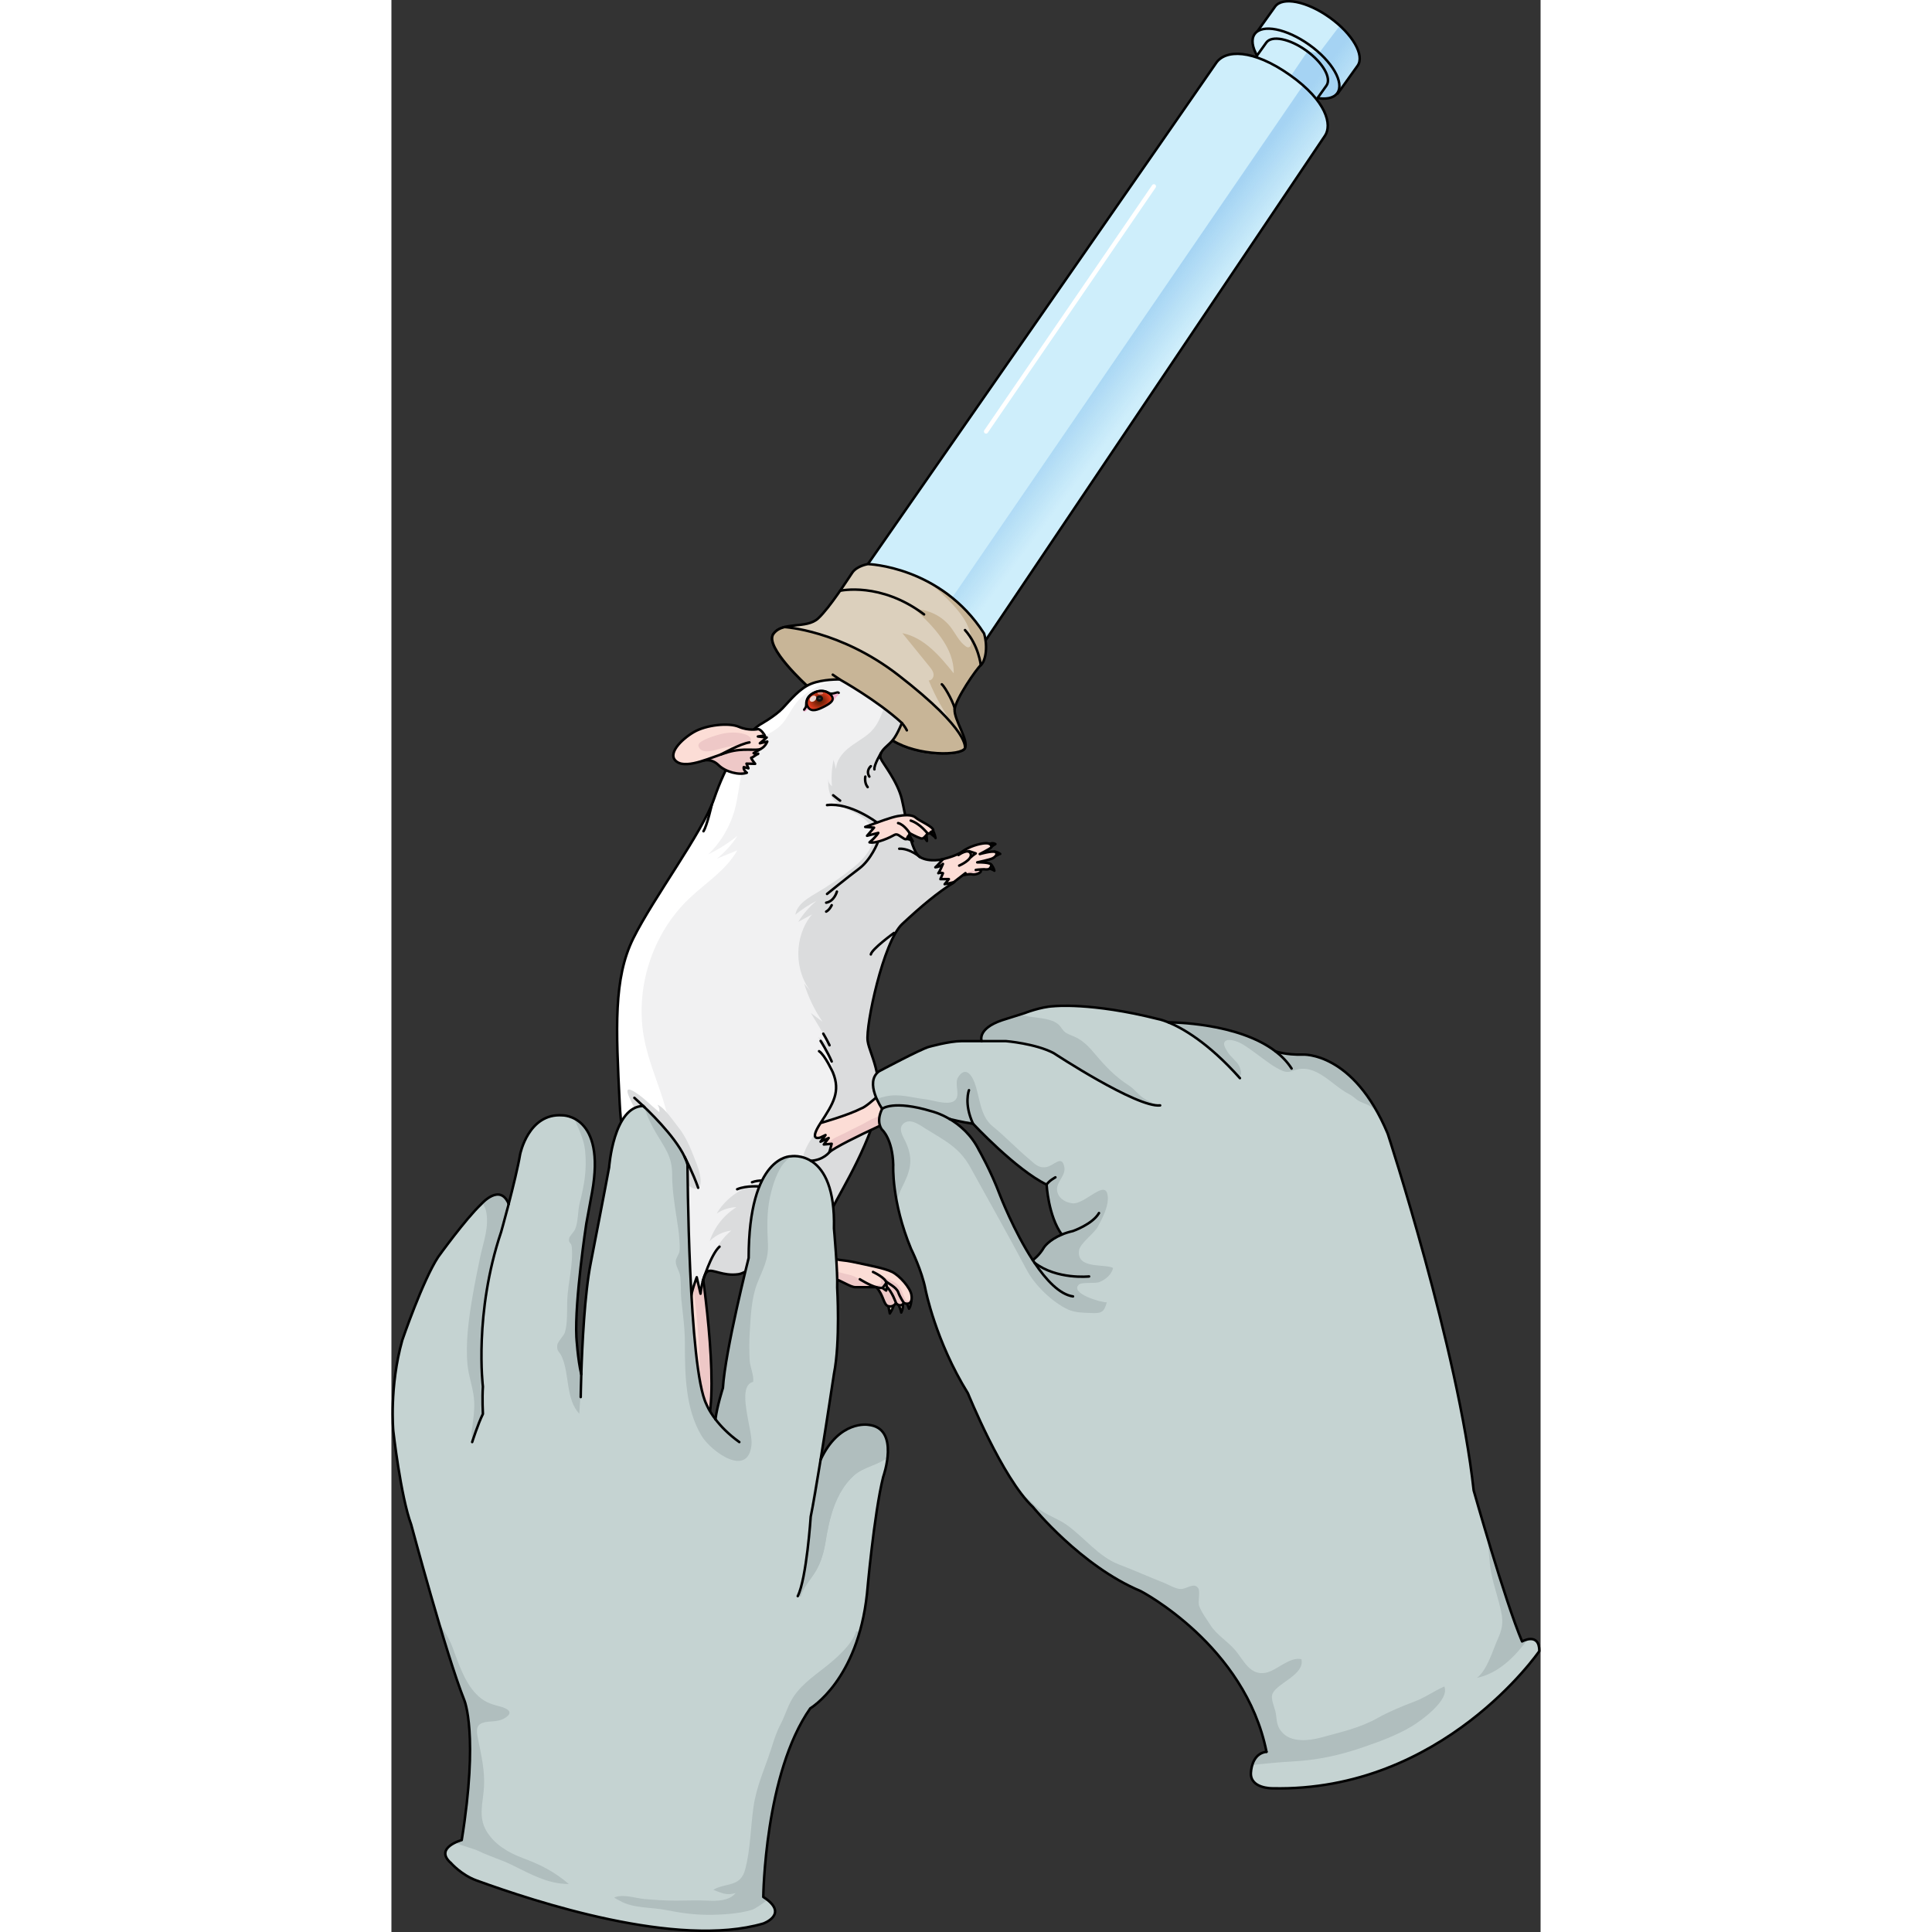 <?xml version="1.0" encoding="utf-8"?>
<!-- Created by: Science Figures, www.sciencefigures.org, Generator: Science Figures Editor -->
<!DOCTYPE svg PUBLIC "-//W3C//DTD SVG 1.1//EN" "http://www.w3.org/Graphics/SVG/1.1/DTD/svg11.dtd">
<svg version="1.1" id="Layer_3" xmlns="http://www.w3.org/2000/svg" xmlns:xlink="http://www.w3.org/1999/xlink" 
	 width="800px" height="800px" viewBox="0 0 459.235 772.079" enable-background="new 0 0 459.235 772.079"
	 xml:space="preserve">
<rect x="0" y="0" width="459.235" height="772.079" fill="#333333" stroke="none"/>
<g>
	<g>
		<path fill="#CEEEFB" d="M378.152,37.4l7.957-11.129c2.955-4.133-2.037-12.766-11.15-19.281
			c-9.115-6.516-18.898-8.448-21.853-4.315l-7.958,11.13L378.152,37.4z"/>
		
			<linearGradient id="SVGID_1_" gradientUnits="userSpaceOnUse" x1="134.246" y1="-869.126" x2="149.93" y2="-880.818" gradientTransform="matrix(1 0 0 -1 242.34 -846.664)">
			<stop  offset="0" style="stop-color:#006AD1"/>
			<stop  offset="1" style="stop-color:#006AD1;stop-opacity:0"/>
		</linearGradient>
		<path opacity="0.2" fill="url(#SVGID_1_)" enable-background="new    " d="M378.994,10.264l-8.242,10.869v10.977l7.4,5.291
			l7.957-11.129C388.591,22.802,385.455,16.162,378.994,10.264z"/>
		<path fill="none" stroke="#000000" stroke-linecap="round" stroke-linejoin="round" stroke-miterlimit="10" d="M378.152,37.4
			l7.957-11.129c2.955-4.133-2.037-12.766-11.15-19.281c-9.115-6.516-18.898-8.448-21.853-4.315l-7.958,11.13L378.152,37.4z"/>
		
			<ellipse transform="matrix(-0.814 -0.582 0.582 -0.814 640.969 256.74)" fill="#CEEEFB" cx="361.651" cy="25.595" rx="20.286" ry="9.2"/>
		<path opacity="0.2" fill="#006AD1" enable-background="new    " d="M370.751,21.133l-4.701-0.572l-2.781,16.584
			c6.684,3.045,12.682,3.336,14.883,0.256C380.671,33.88,377.406,27.095,370.751,21.133z"/>
		
			<ellipse transform="matrix(-0.814 -0.582 0.582 -0.814 640.969 256.74)" fill="none" stroke="#000000" stroke-linecap="round" stroke-linejoin="round" stroke-miterlimit="10" cx="361.651" cy="25.595" rx="20.286" ry="9.2"/>
		<g>
			<path fill="#CEEEFB" d="M361.092,51.788l12.562-17.572c2.152-3.01-1.484-9.297-8.123-14.043
				c-6.636-4.746-13.761-6.153-15.914-3.144l-12.563,17.572L361.092,51.788z"/>
			
				<linearGradient id="SVGID_2_" gradientUnits="userSpaceOnUse" x1="122.948" y1="-884.284" x2="138.635" y2="-895.978" gradientTransform="matrix(1 0 0 -1 242.34 -846.664)">
				<stop  offset="0" style="stop-color:#006AD1"/>
				<stop  offset="1" style="stop-color:#006AD1;stop-opacity:0"/>
			</linearGradient>
			<path opacity="0.2" fill="url(#SVGID_2_)" enable-background="new    " d="M366.05,20.561l-8.082,11.979l-8.896-0.428
				l1.018,11.81l11.002,7.866l12.562-17.572C375.75,31.287,372.351,25.257,366.05,20.561z"/>
			<path fill="none" stroke="#000000" stroke-linecap="round" stroke-linejoin="round" stroke-miterlimit="10" d="M361.092,51.788
				l12.562-17.572c2.152-3.01-1.484-9.297-8.123-14.043c-6.636-4.746-13.761-6.153-15.914-3.144l-12.563,17.572L361.092,51.788z"/>
			<path fill="#CEEEFB" d="M337.052,34.594c2.152-3.01,9.279-1.603,15.918,3.143c6.637,4.746,10.273,11.034,8.121,14.044
				c-2.15,3.011-9.277,1.604-15.917-3.143C338.539,43.893,334.902,37.604,337.052,34.594z"/>
			<path fill="none" stroke="#000000" stroke-linecap="round" stroke-linejoin="round" stroke-miterlimit="10" d="M337.052,34.594
				c2.152-3.01,9.279-1.603,15.918,3.143c6.637,4.746,10.273,11.034,8.121,14.044c-2.15,3.011-9.277,1.604-15.917-3.143
				C338.539,43.893,334.902,37.604,337.052,34.594z"/>
		</g>
		<g>
			<path fill="#CEEEFB" d="M232.567,263.184l-42.154-37.762c0,0,135.483-194.736,139.119-200.189
				c3.637-5.455,14.678-5.735,29.507,4.74c14.826,10.477,16.917,19.979,14.037,24.26
				C370.197,58.514,232.567,263.184,232.567,263.184z"/>
			
				<linearGradient id="SVGID_3_" gradientUnits="userSpaceOnUse" x1="45.867" y1="-987.683" x2="61.553" y2="-999.376" gradientTransform="matrix(1 0 0 -1 242.34 -846.664)">
				<stop  offset="0" style="stop-color:#006AD1"/>
				<stop  offset="1" style="stop-color:#006AD1;stop-opacity:0"/>
			</linearGradient>
			<path opacity="0.2" fill="url(#SVGID_3_)" enable-background="new    " d="M232.567,263.184c0,0,137.629-204.67,140.508-208.951
				c2.494-3.709,1.254-11.336-8.76-20.121L216.98,249.22L232.567,263.184z"/>
			<path fill="none" stroke="#000000" stroke-linecap="round" stroke-linejoin="round" stroke-miterlimit="10" d="M232.567,263.184
				l-42.154-37.762c0,0,135.483-194.736,139.119-200.189c3.637-5.455,14.678-5.735,29.507,4.74
				c14.826,10.477,16.917,19.979,14.037,24.26C370.197,58.514,232.567,263.184,232.567,263.184z"/>
			<path fill="#FCDDD6" d="M109.673,506.357c0,0,11.225,30.465,8.99,48.313c-2.236,17.848-10.297,55.9,0.293,82.709
				c10.59,26.807-35.537,56.247,6.93,55.901c0,0,7.318,0.004,7.23-3.422c-0.057-2.24,12.924-2.57,5.004-5.107
				c-12.871-4.123,5.715-13.646-7.005-38.745c-12.72-25.098-7.968-59.313-4.198-79.316c3.771-20.004-4.227-68.486-4.227-68.486
				L109.673,506.357z"/>
			<path fill="#EEC8C7" d="M133.116,689.858c-0.057-2.24,12.924-2.57,5.004-5.107c-12.871-4.123,5.715-13.646-7.005-38.745
				c-12.72-25.096-7.968-59.313-4.198-79.316c2.82-14.961-0.941-45.848-3.018-60.473l-5.41-5.383l-0.055,0.035
				c0.289,2.182,7.335,36.254,3.982,70.059c-3.422,34.51-6.216,64.74,11.295,87.557
				C151.222,681.299,112.966,691.569,133.116,689.858z"/>
			<path fill="none" stroke="#000000" stroke-linecap="round" stroke-linejoin="round" stroke-miterlimit="10" d="M109.673,506.357
				c0,0,11.225,30.465,8.99,48.313c-2.236,17.848-10.297,55.9,0.293,82.709c10.59,26.807-35.537,56.247,6.93,55.901
				c0,0,7.318,0.004,7.23-3.422c-0.057-2.24,12.924-7.433,5.004-9.97c-12.871-4.123,5.715-8.783-7.005-33.883
				c-12.72-25.098-7.968-59.313-4.198-79.316c3.771-20.004-4.227-68.486-4.227-68.486L109.673,506.357z"/>
			<path fill="#DCD0BD" stroke="#000000" stroke-linecap="round" stroke-linejoin="round" stroke-miterlimit="10" d="
				M206.081,520.998c0,0,0.387,0.863,0.767,2.004c0.888-1.395,0.903-3.217,0.903-3.217S206.585,520.191,206.081,520.998z"/>
			<path fill="#DCD0BD" stroke="#000000" stroke-linecap="round" stroke-linejoin="round" stroke-miterlimit="10" d="
				M202.689,521.518c0,0,0.925,1.992,1.051,3.006c1.142-2.473,0.503-3.244,0.503-3.244S203.417,521.037,202.689,521.518z"/>
			<path fill="#DCD0BD" stroke="#000000" stroke-linecap="round" stroke-linejoin="round" stroke-miterlimit="10" d="
				M198.601,521.996c0,0,0.393,1.83,0.578,2.908c1.074-1.584,1.576-3.287,1.576-3.287S199.488,521.109,198.601,521.996z"/>
			<path fill="#FCDDD6" d="M160.729,502.639c0,0-2.198,5.916,1.605,6.678c3.805,0.762,10.651,0.508,14.203,1.521
				c3.549,1.014,6.846,3.551,8.875,3.551s3.805,0,3.805,0s1.774,0,4.564,0c3.043,3.297,2.79,7.102,4.818,7.607
				c2.027,0.508,3.043-1.268,3.043-1.268s1.521,2.029,3.17,0c2.409,0.924,3.495-0.57,2.988-3.359
				c-0.508-2.791-4.637-7.545-7.68-9.066s-10.043-2.791-15.927-4.059c-5.883-1.268-7.235,0.424-10.11-5.494
				c-5.156-12.004-9.721-14.541-9.721-14.541L160.729,502.639z"/>
			<path fill="#EEC8C7" d="M206.081,519.783c-1.183,0.084-1.813-5.324-4.437-6.98s-7.164-3.422-7.164-3.422s4.719,6.361-4.494,3.422
				c-1.591-0.508-4.22-2.836-7.215-3.422c-2.995-0.584-8.235-2.623-13.903-2.088s-6.203-0.857-5.561-3.102
				c0.642-2.246,1.283-8.449,1.283-8.449l-1.681-4.156l-2.18,11.051c0,0-2.198,5.916,1.606,6.678
				c3.804,0.762,10.65,0.508,14.201,1.521c3.549,1.016,6.846,3.551,8.875,3.551s3.805,0,3.805,0s1.774,0,4.564,0
				c3.043,3.297,2.79,7.102,4.818,7.607c2.029,0.508,3.043-1.268,3.043-1.268s1.521,2.029,3.17,0c1.49,0.57,2.472,0.217,2.886-0.797
				C207.015,519.826,206.413,519.76,206.081,519.783z"/>
			<path fill="none" stroke="#000000" stroke-linecap="round" stroke-linejoin="round" stroke-miterlimit="10" d="M160.729,502.639
				c0,0-2.198,5.916,1.605,6.678c3.805,0.762,10.651,0.508,14.203,1.521c3.549,1.014,6.846,3.551,8.875,3.551s3.805,0,3.805,0
				s1.774,0,4.564,0c3.043,3.297,2.79,7.102,4.818,7.607c2.027,0.508,3.043-1.268,3.043-1.268s1.521,2.029,3.17,0
				c2.409,0.924,3.495-0.57,2.988-3.359c-0.508-2.791-4.637-7.545-7.68-9.066s-10.043-2.791-15.927-4.059
				c-5.883-1.268-7.235,0.424-10.11-5.494c-5.156-12.004-9.721-14.541-9.721-14.541L160.729,502.639z"/>
			<path fill="none" stroke="#000000" stroke-linecap="round" stroke-linejoin="round" stroke-miterlimit="10" d="M187.188,511.219
				c0,0,4.059,2.535,6.594,3.17c2.536,0.633,3.678,0.379,3.932-1.586s-5.263-4.5-5.263-4.5"/>
			<path fill="none" stroke="#000000" stroke-linecap="round" stroke-linejoin="round" stroke-miterlimit="10" d="M201.644,520.729
				c0,0-1.505-4.564-3.922-6.721"/>
			<path fill="none" stroke="#000000" stroke-linecap="round" stroke-linejoin="round" stroke-miterlimit="10" d="M204.813,520.729
				c0,0-1.521-2.219-2.282-4.311s-4.182-3.586-4.81-4.311"/>
			<path fill="none" stroke="#000000" stroke-linecap="round" stroke-linejoin="round" stroke-miterlimit="10" d="M238.882,337.318
				c0,0,1.379-0.758,2.49,0c-1,0.48-1.664,1.219-1.664,1.219S239.222,338.447,238.882,337.318z"/>
			<path fill="none" stroke="#000000" stroke-linecap="round" stroke-linejoin="round" stroke-miterlimit="10" d="M240.878,340.337
				c0,0,0.03,0.869,0.584,1.685c1.11-0.352,1.222-0.713,1.832-0.777C241.74,340.18,240.878,340.337,240.878,340.337z"/>
			<path fill="none" stroke="#000000" stroke-linecap="round" stroke-linejoin="round" stroke-miterlimit="10" d="M239.73,345.557
				l-0.662,1.527c0,0,1.781,0.654,1.886,0.877C240.558,346.352,239.73,345.557,239.73,345.557z"/>
			<path fill="#EEC8C7" d="M228.225,349.816c0,0,2.659-0.701,3.923-0.379c1.264,0.32,4.732-0.924,2.863-2.014
				c-1.867-1.088-3.426-0.451-3.426-0.451l-3.361,1.166L228.225,349.816L228.225,349.816z"/>
			<path fill="none" stroke="#000000" stroke-linecap="round" stroke-linejoin="round" stroke-miterlimit="10" d="M228.225,349.816
				c0,0,2.659-0.701,3.923-0.379c1.264,0.32,4.732-0.924,2.863-2.014c-1.867-1.088-3.426-0.451-3.426-0.451l-3.361,1.166
				L228.225,349.816L228.225,349.816z"/>
			<path fill="#FCDDD6" d="M219.478,343.561c0,0,5.877-1.237,8.667-3.267c2.79-2.028,6.72-3.458,9.13-3.313
				c2.41,0.144,2.79,1.285,2.282,1.793c-0.507,0.507-4.438,2.535-4.438,2.535s5.29-1.527,6.305-0.767
				c1.014,0.761-0.127,1.969-1.269,2.506s-6.048,1.577-6.048,1.577s6-0.154,5.62,1.24s-1.015,1.775-2.916,1.521
				c-1.902-0.254-6.511,0.896-7.397,1.529c-0.888,0.635-5.482,4.266-5.482,4.266l-8.592,1.695l-2.155-6.848L219.478,343.561z"/>
			<path fill="none" stroke="#000000" stroke-linecap="round" stroke-linejoin="round" stroke-miterlimit="10" d="M229.413,348.916
				c-0.889,0.633-5.484,4.264-5.484,4.264l-8.59,1.695l-2.156-6.846l6.295-4.469c0,0,5.877-1.237,8.667-3.267
				c2.79-2.028,6.722-3.151,9.13-3.313s2.79,1.285,2.282,1.793c-0.507,0.507-4.438,2.535-4.438,2.535s5.29-1.527,6.305-0.767
				c1.014,0.761-0.127,1.969-1.269,2.506s-6.048,1.577-6.048,1.577s6-0.154,5.62,1.24s-1.015,1.775-2.916,1.521
				c0,0-2.435,0.092-3.29,0.27"/>
			<path fill="#DCD0BD" d="M166.202,274.133c0,0-17.262-15.613-13.554-20.798s13.183-1.823,17.907-6.229
				c4.724-4.405,11.771-15.58,13.64-18.289s6.22-3.395,6.22-3.395s29.125,0.82,46.428,27.729c1.705,5.979,0.363,11.248-1.324,12.677
				c-1.688,1.428-10.114,13.618-10.443,17.678c-0.328,4.058,5.775,12.371,4.092,15.545c-1.593,3.002-18.729,3.169-28.817-3.106
				C179.085,282.252,166.202,274.133,166.202,274.133z"/>
			<path fill="#C8B597" d="M235.518,265.826c1.688-1.428,3.028-6.697,1.325-12.676c-6.543-10.174-14.774-16.614-22.483-20.695
				c3.587,2.811,6.962,5.893,10.049,9.246c3.877,4.213,7.496,9.32,7.336,15.044c-0.021,0.801-0.29,1.794-1.079,1.931
				c-0.455,0.079-0.896-0.181-1.268-0.458c-2.619-1.957-3.987-5.123-5.996-7.702c-3.361-4.314-8.738-6.986-14.208-7.061
				c7.543,7.029,15.665,15.345,15.526,25.656c-5.549-6.942-11.824-14.342-20.538-16.088c3.61,4.447,7.22,8.895,10.829,13.341
				c0.75,0.922,1.529,1.917,1.649,3.099s-0.752,2.539-1.937,2.455c2.824,6.986,6.596,13.589,11.179,19.57l1.537,8.717
				c0.88-0.313,1.485-0.702,1.726-1.158c1.685-3.174-4.421-11.486-4.092-15.545C225.403,279.446,233.831,267.255,235.518,265.826z"
				/>
			<path fill="none" stroke="#000000" stroke-linecap="round" stroke-linejoin="round" stroke-miterlimit="10" d="M166.202,274.133
				c0,0-17.262-15.613-13.554-20.798s13.183-1.823,17.907-6.229c4.724-4.405,11.771-15.58,13.64-18.289s6.22-3.395,6.22-3.395
				s29.125,0.82,46.428,27.729c1.705,5.979,0.363,11.248-1.324,12.677c-1.688,1.428-10.114,13.618-10.443,17.678
				c-0.328,4.058,5.775,12.371,4.092,15.545c-1.593,3.002-18.729,3.169-28.817-3.106
				C179.085,282.252,166.202,274.133,166.202,274.133z"/>
			<path fill="#C8B597" d="M202.552,269.783c-23.215-17.975-45.488-19.196-45.488-19.196l0,0c-1.784,0.464-3.342,1.247-4.415,2.747
				c-3.708,5.184,13.554,20.798,13.554,20.798s12.885,8.12,34.146,21.81c10.088,6.275,27.225,6.108,28.818,3.106
				C229.167,299.049,231.706,292.357,202.552,269.783z"/>
			<path fill="none" stroke="#000000" stroke-linecap="round" stroke-linejoin="round" stroke-miterlimit="10" d="M202.552,269.783
				c-23.215-17.975-45.488-19.196-45.488-19.196l0,0c-1.784,0.464-3.342,1.247-4.415,2.747
				c-3.708,5.184,13.554,20.798,13.554,20.798s12.885,8.12,34.146,21.81c10.088,6.275,27.225,6.108,28.818,3.106
				C229.167,299.049,231.706,292.357,202.552,269.783z"/>
			<path fill="#F1F1F2" d="M147.204,289.616c0,0,6.086-3.382,9.131-6.595c3.043-3.211,6.763-7.945,11.496-9.806
				s11.326-1.69,11.326-1.69s14.878,8.283,24.854,17.414c-2.367,5.578-3.551,6.932-5.41,8.621c-1.86,1.691-3.889,3.551-3.043,5.58
				c0.845,2.028,6.763,9.129,8.453,16.398s3.55,20.795,7.27,22.993c3.721,2.198,9.13,0.845,9.13,0.845s-2.366,2.705-3.043,3.211
				c2.029-0.168,3.043-1.352,3.043-1.352s-1.183,2.873-1.86,3.719c0.846-0.338,1.86,0,1.86,0l-1.014,2.367h3.381l-1.69,2.029
				c0,0,2.535-0.508,3.889-0.846c-6.764,4.227-13.232,9.652-20.84,16.752c-7.608,7.102-14.663,40.631-13.818,46.717
				c0.846,6.086,8.453,16.16,1.521,34.928c-6.932,18.766-17.414,32.799-18.09,38.209s0.338,9.637,0.338,9.637l-2.535-3.719
				l-0.846,2.873c0,0-1.859-2.367-2.029-3.889c-0.676,3.043-1.183,5.58-1.183,5.58l-1.183-4.564l-1.86,5.578l-1.014-3.719
				l-2.705,5.748c0,0-0.169-6.256-1.522-7.439c-1.353-1.184-3.719-0.168-3.719-0.168s-10.82,13.355-16.906,14.201
				s-10.145-2.197-12.174-1.184s-2.873,8.961-2.873,8.961l-1.522-6.594c0,0-2.367,6.254-2.198,8.283
				c-1.354-6.254-2.705-7.607-2.705-7.607v5.748l-4.227-6.086l1.014,5.748c0,0,0.507,0.168-4.227-10.145
				c-4.734-10.313-16.907-34.826-18.428-65.09c-1.521-30.264-2.537-50.213,5.409-66.273s27.728-42.436,32.292-55.792
				C133.511,305.848,140.505,294.047,147.204,289.616z"/>
			<g>
				<path fill="#FFFFFF" d="M113.815,516.033l0.083,0.469C113.898,516.502,113.968,516.523,113.815,516.033z"/>
				<path fill="#FFFFFF" d="M167.831,273.217c-4.734,1.86-8.453,6.594-11.496,9.807c-3.043,3.211-9.131,6.594-9.131,6.594
					c-6.699,4.43-13.693,16.23-18.259,29.586s-24.345,39.73-32.292,55.791c-7.945,16.063-6.932,36.012-5.41,66.273
					c1.522,30.264,13.694,54.777,18.428,65.092c2.985,6.502,3.886,8.836,4.145,9.674l-0.932-5.279l4.227,6.086v-0.525
					c-0.777-3.166-2.271-6.318-3.26-9.139c-3.073-8.775-5.07-17.93-5.906-27.191c1.048,4.166,2.096,8.33,3.145,12.496
					c-1.215-7.396-1.67-14.918-1.357-22.406c0.568,3.898,1.136,7.799,1.705,11.697c2.279-12.91,1.629-26.328-1.891-38.959
					c-2.52-9.043-6.481-17.674-8.371-26.869c-4.178-20.35,2.822-42.639,17.885-56.941c6.581-6.25,14.709-11.242,19.132-19.166
					c-2.711,1.105-5.422,2.213-8.133,3.318c3.212-2.586,6.006-5.688,8.243-9.151c-3.582,2.909-7.504,5.397-11.661,7.399
					c5.168-4.984,8.917-11.424,10.7-18.377c2.426-9.453,1.863-20.834,9.363-27.078c2.705-2.25,6.174-3.49,8.707-5.932
					c2.508-2.414,3.858-5.77,5.947-8.554c3.814-5.083,9.741-7.887,15.871-9.911C174.921,271.645,170.972,271.982,167.831,273.217z"
					/>
			</g>
			<path fill="#DBDCDD" d="M221.087,353.354l1.69-2.029h-3.381l1.014-2.367c0,0-1.014-0.338-1.86,0
				c0.677-0.844,1.86-3.718,1.86-3.718s-1.014,1.183-3.043,1.353c0.677-0.507,3.043-3.212,3.043-3.212s-5.409,1.353-9.13-0.845
				c-3.719-2.198-5.579-15.723-7.27-22.993c-1.691-7.271-7.608-14.371-8.453-16.399c-0.846-2.028,1.183-3.888,3.043-5.578
				c1.859-1.691,3.043-3.043,5.41-8.623c-2.221-2.032-4.687-4.022-7.176-5.89c-1.471,3.591-2.636,7.33-6.32,10.335
				c-2.54,2.071-5.481,3.608-8.008,5.696c-2.525,2.088-4.696,4.948-4.844,8.222c-0.326-1.225-0.65-2.449-0.976-3.676
				c-0.733,3.479-0.947,7.066-0.636,10.607c-0.887-0.668-1.461-1.734-1.529-2.842c0.018,6.235,1.117,8.424,6.387,11.363
				c4.027,2.247,9.359,3.846,11.16,8.578c2.171,5.703-2.729,11.516-7.479,15.346c-4.666,3.762-9.611,7.178-14.783,10.207
				c-3.583,2.1-7.672,4.547-8.389,8.637c2.635-2.145,5.498-4.006,8.524-5.549c-2.903,2.371-5.403,5.232-7.364,8.428
				c1.836-0.992,3.67-1.986,5.506-2.979c-7.343,8.752-7.297,22.826,0.101,31.531c-1.081-1.289-2.162-2.578-3.243-3.869
				c1.652,5.418,4.146,10.578,7.364,15.24c-1.566-1.168-3.132-2.334-4.698-3.502c2.672,4.43,5.343,8.863,8.016,13.293
				c-1.686-1.227-3.369-2.455-5.055-3.682c5.124,8.059,9.04,18.025,5.841,27.025c-2.55,7.172-9.18,12.346-11.587,19.566
				c-1.288,3.865-1.677,8.686-5.242,10.656c-2.224,1.23-4.939,0.846-7.481,0.809c-8.88-0.131-17.658,4.824-22.136,12.494
				c2.316-1.596,5.101-2.498,7.91-2.568c-4.996,3.111-8.853,8.014-10.697,13.605c2.287-2.35,5.398-3.877,8.654-4.252
				c-4.861,3.988-8.076,9.893-8.91,16.117c2.162-0.396,6.045,2.123,11.658,1.344c6.086-0.846,16.907-14.203,16.907-14.203
				s2.367-1.014,3.72,0.17c1.353,1.182,1.521,7.438,1.521,7.438l2.705-5.748l1.014,3.721l1.86-5.58l1.183,4.564
				c0,0,0.508-2.535,1.184-5.578c0.168,1.521,2.028,3.889,2.028,3.889l0.845-2.875l2.537,3.719c0,0-1.015-4.227-0.338-9.637
				c0.676-5.41,11.157-19.443,18.09-38.209c6.932-18.766-0.677-28.84-1.522-34.926c-0.845-6.086,6.21-39.615,13.817-46.717
				c7.608-7.102,14.078-12.525,20.841-16.754C223.622,352.848,221.087,353.354,221.087,353.354z"/>
			<path fill="none" stroke="#000000" stroke-linecap="round" stroke-linejoin="round" stroke-miterlimit="10" d="M147.204,289.616
				c0,0,6.086-3.382,9.131-6.595c3.043-3.211,6.763-7.945,11.496-9.806s11.326-1.69,11.326-1.69s14.878,8.283,24.854,17.414
				c-2.367,5.578-3.551,6.932-5.41,8.621c-1.86,1.691-3.889,3.551-3.043,5.58c0.845,2.028,6.763,9.129,8.453,16.398
				s3.55,20.795,7.27,22.993c3.721,2.198,9.13,0.845,9.13,0.845s-2.366,2.705-3.043,3.211c2.029-0.168,3.043-1.352,3.043-1.352
				s-1.183,2.873-1.86,3.719c0.846-0.338,1.86,0,1.86,0l-1.014,2.367h3.381l-1.69,2.029c0,0,2.535-0.508,3.889-0.846
				c-6.764,4.227-13.232,9.652-20.84,16.752c-7.608,7.102-14.663,40.631-13.818,46.717c0.846,6.086,8.453,16.16,1.521,34.928
				c-6.932,18.766-17.414,32.799-18.09,38.209s0.338,9.637,0.338,9.637l-2.535-3.719l-0.846,2.873c0,0-1.859-2.367-2.029-3.889
				c-0.676,3.043-1.183,5.58-1.183,5.58l-1.183-4.564l-1.86,5.578l-1.014-3.719l-2.705,5.748c0,0-0.169-6.256-1.522-7.439
				c-1.353-1.184-3.719-0.168-3.719-0.168s-10.82,13.355-16.906,14.201s-10.145-2.197-12.174-1.184s-2.873,8.961-2.873,8.961
				l-1.522-6.594c0,0-2.367,6.254-2.198,8.283c-1.354-6.254-2.705-7.607-2.705-7.607v5.748l-4.227-6.086l1.014,5.748
				c0,0,0.507,0.168-4.227-10.145c-4.734-10.313-16.907-34.826-18.428-65.09c-1.521-30.264-2.537-50.213,5.409-66.273
				s27.728-42.436,32.292-55.792C133.511,305.848,140.505,294.047,147.204,289.616z"/>
			<path fill="#FCDDD6" d="M171.49,448.791c-0.135,0.206-0.262,0.406-0.383,0.599c-4.421,7.072,0.415,5.148,0.415,5.148l1.957-0.941
				l-1.989,2.654l3.25-1.474l-1.955,2.591l3.161-0.279l-0.927,3.354c4.111-3.659,36.061-17.958,39.331-18.77
				c3.271-0.813,6.61-1.52,6.396-3.664c-0.213-2.146-5.136-1.753-5.136-1.753s7.132-1.305,6.976-2.854
				c-0.157-1.548-2.104-3.147-2.104-3.147s-0.835-1.88-3.052-2.687s-10.586-0.552-13.961,2.158
				c-3.373,2.712-12.683,12.285-15.707,13.239C182.513,445.677,171.49,448.791,171.49,448.791"/>
			<path fill="none" stroke="#000000" stroke-linecap="round" stroke-linejoin="round" stroke-miterlimit="10" d="M215.611,436.256
				c0,0-4.467-0.067-7.279,0.745"/>
			<path fill="#FCDDD6" d="M194.061,328.725c0,0,5.594-2.099,8.176-2.572c2.582-0.473,5.824-0.723,7.247,0.578
				c1.423,1.302,7.174,3.625,7.053,5.142s-2.298,1.174-2.298,1.174s-1.213,2.447-2.703,1.989c-1.489-0.458-4.415-2.049-4.415-2.049
				s-0.425,3.189-2.211,2.199c-1.787-0.99-2.703-2.252-3.951-1.502c-1.246,0.748-6.895,3.521-9.901,2.941
				c2.911-2.482,3.524-3.79,3.524-3.79l-4.504,1.168l2.805-3.258l-3.539-0.282L194.061,328.725z"/>
			<path fill="none" stroke="#000000" stroke-linecap="round" stroke-linejoin="round" stroke-miterlimit="10" d="M194.061,328.725
				c0,0,5.594-2.099,8.176-2.572c2.582-0.473,5.824-0.723,7.247,0.578c1.423,1.302,7.174,3.625,7.053,5.142
				s-2.298,1.174-2.298,1.174s-1.213,2.447-2.703,1.989c-1.489-0.458-4.415-2.049-4.415-2.049s-0.425,3.189-2.211,2.199
				c-1.787-0.99-2.703-2.252-3.951-1.502c-1.246,0.748-6.895,3.521-9.901,2.941c2.911-2.482,3.524-3.79,3.524-3.79l-4.504,1.168
				l2.805-3.258l-3.539-0.282L194.061,328.725z"/>
			<path fill="none" stroke="#000000" stroke-linecap="round" stroke-linejoin="round" stroke-miterlimit="10" d="M207.12,332.986
				c0,0-2.141-3.478-4.638-4.058"/>
			<path fill="none" stroke="#000000" stroke-linecap="round" stroke-linejoin="round" stroke-miterlimit="10" d="M214.237,333.046
				c0,0-2.994-3.927-6.716-5.114"/>
			<path fill="#EEC8C7" d="M124.712,303.943c0,0,3.141-0.997,5.983,1.791c2.843,2.787,8.3,4.166,11.345,3.08
				c-1.582-1.179-1.228-2.256-1.228-2.256l1.866,0.495l-0.788-1.883l3.472,0.081c0,0-2.035-2.521-1.515-2.469
				c0.52,0.052,3.03-2.059,2.724-1.527c-0.306,0.532-1.835-0.277-1.835-0.277l2.828-1.688l-12.347-3.958L124.712,303.943z"/>
			<path fill="none" stroke="#000000" stroke-linecap="round" stroke-linejoin="round" stroke-miterlimit="10" d="M124.712,303.943
				c0,0,3.141-0.997,5.983,1.791c2.843,2.787,8.3,4.166,11.345,3.08c-1.582-1.179-1.228-2.256-1.228-2.256l1.866,0.495l-0.788-1.883
				l3.472,0.081c0,0-2.035-2.521-1.515-2.469c0.52,0.052,3.03-2.059,2.724-1.527c-0.306,0.532-1.835-0.277-1.835-0.277l2.828-1.688
				l-12.347-3.958L124.712,303.943z"/>
			<path fill="#FCDDD6" d="M146.407,291.386c0,0-3.602,0.784-7.57-0.94c-3.97-1.726-13.058-0.778-18.015,2.127
				c-4.957,2.904-10.996,8.916-6.718,11.877c4.277,2.961,14.177-2.077,20.447-3.893c6.27-1.816,11.099-0.346,13.014-1.267
				s2.643-2.95,2.643-2.95l-2.974,0.692l2.735-2.323l-3.518-0.385l2.76-0.404C149.214,293.919,147.665,291.234,146.407,291.386z"/>
			<path fill="#EEC8C7" d="M139.267,297.531c-0.277,0.041-0.512,0.074-0.682,0.105c-2.711,0.494-5.4,1.069-8.061,1.795
				c-1.488,0.406-2.993,0.855-4.534,0.826c-0.782-0.014-1.584-0.162-2.235-0.594c-0.652-0.432-1.125-1.189-1.059-1.968
				c0.163-1.914,7.653-4.052,9.159-4.396c2.951-0.677,6.44-0.823,9.362,0.111c0.922,0.294,2.924,1.252,2.395,2.528
				C143.199,296.939,140.685,297.322,139.267,297.531z"/>
			<path fill="none" stroke="#000000" stroke-linecap="round" stroke-linejoin="round" stroke-miterlimit="10" d="M146.407,291.386
				c0,0-3.602,0.784-7.57-0.94c-3.97-1.726-13.058-0.778-18.015,2.127c-4.957,2.904-10.996,8.916-6.718,11.877
				c4.277,2.961,14.177-2.077,20.447-3.893c6.27-1.816,11.099-0.346,13.014-1.267s2.643-2.95,2.643-2.95l-2.974,0.692l2.735-2.323
				l-3.518-0.385l2.76-0.404C149.214,293.919,147.665,291.234,146.407,291.386z"/>
			<path fill="none" stroke="#000000" stroke-linecap="round" stroke-linejoin="round" stroke-miterlimit="10" d="M195.685,300.881
				c0,0-2.916,4.796-2.663,6.572"/>
			<path fill="none" stroke="#000000" stroke-linecap="round" stroke-linejoin="round" stroke-miterlimit="10" d="M191.585,306.186
				c0,0-2.113,1.742-0.593,4.168"/>
			<path fill="none" stroke="#000000" stroke-linecap="round" stroke-linejoin="round" stroke-miterlimit="10" d="M189.386,310.354
				c0,0-0.506,2.424,0.931,4.199"/>
			<path fill="none" stroke="#000000" stroke-linecap="round" stroke-linejoin="round" stroke-miterlimit="10" d="M194.345,336.704
				c0,0-2.676,6.844-7.409,10.396c-4.734,3.549-12.849,10.143-12.849,10.143"/>
			<path fill="none" stroke="#000000" stroke-linecap="round" stroke-linejoin="round" stroke-miterlimit="10" d="M194.061,328.725
				c0,0-10.677-8.168-19.976-6.985"/>
			<path fill="none" stroke="#000000" stroke-linecap="round" stroke-linejoin="round" stroke-miterlimit="10" d="M211.28,342.534
				c0,0-4.17-3.577-8.34-3.357"/>
			<path fill="none" stroke="#000000" stroke-linecap="round" stroke-linejoin="round" stroke-miterlimit="10" d="M157.036,473.602
				c0,0-7.523-3.17-12.934-1.141"/>
			<path fill="none" stroke="#000000" stroke-linecap="round" stroke-linejoin="round" stroke-miterlimit="10" d="M147.146,474.172
				c0,0-5.111-0.527-8.98,1.078"/>
			<path fill="none" stroke="#000000" stroke-linecap="round" stroke-linejoin="round" stroke-miterlimit="10" d="M213.788,333.779
				c0,0,0.225,1.356,0.225,2.3c-0.498-0.832-1.148-1.332-1.148-1.332L213.788,333.779z"/>
			<path fill="none" stroke="#000000" stroke-linecap="round" stroke-linejoin="round" stroke-miterlimit="10" d="M217.454,334.928
				c0,0-0.471-2.303-0.984-2.74c-1.069,0.006-1.252,0.857-1.252,0.857S217.398,334.374,217.454,334.928z"/>
			<path fill="none" stroke="#000000" stroke-linecap="round" stroke-linejoin="round" stroke-miterlimit="10" d="M208.361,336.204
				c0,0-1.056-1.951-1.42-2.425c-0.696,0.302-0.906,1.462-0.906,1.462S208.022,335.631,208.361,336.204z"/>
			<g>
				<path fill="#F6B7D2" d="M165.735,281.631c0.016,0.807-0.204,1.135-0.82,1.971c-0.617,0.836-0.095,1.028,0.489,0.727
					c0.586-0.303,0.667-1.016,1.759-0.65s2.289,0.453,5.85-1.334c3.558-1.787,3.783-2.301,4.529-3.462
					c0.746-1.157,1.852-1.271,1.229-2.004c-0.618-0.735-2.625,0.664-4.524-0.522c-1.904-1.184-4.013-0.25-5.474,0.504
					C167.089,277.73,165.679,278.924,165.735,281.631z"/>
				
					<radialGradient id="SVGID_4_" cx="125.604" cy="-1627.27" r="4.963" gradientTransform="matrix(0.963 0.222 0.269 -0.794 487.83 -1039.827)" gradientUnits="userSpaceOnUse">
					<stop  offset="0" style="stop-color:#591B00"/>
					<stop  offset="0.144" style="stop-color:#671F03"/>
					<stop  offset="0.419" style="stop-color:#8D280C"/>
					<stop  offset="0.791" style="stop-color:#C9371A"/>
					<stop  offset="1" style="stop-color:#EE4023"/>
				</radialGradient>
				<path fill="url(#SVGID_4_)" d="M175.81,277.92c1.384,1.823-0.126,3.044-2.795,4.424c-2.67,1.381-5.023,2.258-6.407,0.437
					c-1.384-1.822-0.502-4.54,2.168-5.921C171.443,275.48,174.427,276.1,175.81,277.92z"/>
				
					<path fill="none" stroke="#000000" stroke-width="0.917" stroke-linecap="round" stroke-linejoin="round" stroke-miterlimit="10" d="
					M175.81,277.92c1.384,1.823-0.126,3.044-2.795,4.424c-2.67,1.381-5.023,2.258-6.407,0.437c-1.384-1.822-0.502-4.54,2.168-5.921
					C171.443,275.48,174.427,276.1,175.81,277.92z"/>
				
					<path fill="#3A3A3A" stroke="#0F0F0F" stroke-width="0.917" stroke-linecap="round" stroke-linejoin="round" stroke-miterlimit="10" d="
					M171.902,278.729c0.283,0.371,0.149,0.855-0.301,1.088c-0.452,0.233-1.04,0.121-1.321-0.25c-0.283-0.368-0.148-0.857,0.301-1.09
					C171.033,278.245,171.622,278.357,171.902,278.729z"/>
				<path opacity="0.8" fill="#FFFFFF" enable-background="new    " d="M169.341,278.092c0.537,0.281,0.582,1.014,0.103,1.641
					c-0.481,0.625-1.306,0.903-1.843,0.623c-0.536-0.281-0.583-1.016-0.104-1.64C167.977,278.09,168.802,277.811,169.341,278.092z"
					/>
				<path opacity="0.4" fill="#FFFFFF" enable-background="new    " d="M172.568,276.99c0.011,0.304-0.497,0.561-1.135,0.574
					c-0.638,0.016-1.164-0.219-1.175-0.521c-0.01-0.303,0.498-0.561,1.139-0.575C172.032,276.454,172.557,276.686,172.568,276.99z"
					/>
				
					<path fill="none" stroke="#000000" stroke-width="0.917" stroke-linecap="round" stroke-linejoin="round" stroke-miterlimit="10" d="
					M178.772,276.878c-0.618-0.735-2.428,1.071-4.326-0.116c-1.904-1.184-4.21-0.658-5.672,0.098
					c-1.686,0.871-3.096,2.064-3.039,4.771c0.016,0.807-0.204,1.135-0.82,1.971"/>
			</g>
			<path fill="none" stroke="#000000" stroke-linecap="round" stroke-linejoin="round" stroke-miterlimit="10" d="M131.757,301.468
				c0,0,7.679-4.253,11.322-4.786"/>
			<path fill="none" stroke="#000000" stroke-linecap="round" stroke-linejoin="round" stroke-miterlimit="10" d="M124.4,512.107
				c0,0,3.292-10.91,6.714-13.904"/>
			<path fill="none" stroke="#000000" stroke-linecap="round" stroke-linejoin="round" stroke-miterlimit="10" d="M230.776,340.123
				l0.811,2.411c0.916-0.904,1.933-1.495,1.933-1.495L230.776,340.123z"/>
			<path fill="#FCDDD6" d="M226.889,345.922c0,0,5.47-2.342,4.606-4.738c-0.865-2.397-4.884,0.504-4.884,0.504"/>
			<path fill="none" stroke="#000000" stroke-linecap="round" stroke-linejoin="round" stroke-miterlimit="10" d="M226.889,345.922
				c0,0,5.47-2.342,4.606-4.738c-0.865-2.397-4.884,0.504-4.884,0.504"/>
			<path fill="#DCD0BD" stroke="#000000" stroke-linecap="round" stroke-linejoin="round" stroke-miterlimit="10" d="
				M196.282,514.697c0,0,0.739,0.617,1.439,1.045c0.535-1.199-0.008-2.939-0.008-2.939L196.282,514.697z"/>
			<path fill="none" stroke="#000000" stroke-linecap="round" stroke-linejoin="round" stroke-miterlimit="10" d="M178.029,356.316
				c0,0-1.03,3.85-4.294,4.422"/>
			<path fill="none" stroke="#000000" stroke-linecap="round" stroke-linejoin="round" stroke-miterlimit="10" d="M175.949,361.736
				c0,0-0.804,1.854-2.214,2.566"/>
			<path fill="none" stroke="#000000" stroke-linecap="round" stroke-linejoin="round" stroke-miterlimit="10" d="M179.313,319.955
				c0,0-1.283-0.881-2.775-2.139"/>
			<path fill="none" stroke="#000000" stroke-linecap="round" stroke-linejoin="round" stroke-miterlimit="10" d="M200.829,372.844
				c0,0-8.881,6.432-9.244,8.57"/>
			<path fill="none" stroke="#000000" stroke-linecap="round" stroke-linejoin="round" stroke-miterlimit="10" d="M128.016,321.621
				c0,0-1.861,8.254-3.302,10.566"/>
			<path fill="none" stroke="#000000" stroke-linecap="round" stroke-linejoin="round" stroke-miterlimit="10" d="M155.488,495.031
				c0,0-2.646-0.824-6.289,2.211"/>
			
				<line fill="none" stroke="#000000" stroke-linecap="round" stroke-linejoin="round" stroke-miterlimit="10" x1="179.158" y1="271.525" x2="176.376" y2="269.617"/>
			<path fill="none" stroke="#000000" stroke-linecap="round" stroke-linejoin="round" stroke-miterlimit="10" d="M204.011,288.939
				c0,0,1.397,1.64,1.968,2.924"/>
			<path fill="none" stroke="#000000" stroke-linecap="round" stroke-linejoin="round" stroke-miterlimit="10" d="M225.074,283.504
				c0.288-1.318-3.7-8.896-5.124-10.037"/>
			<path fill="none" stroke="#000000" stroke-linecap="round" stroke-linejoin="round" stroke-miterlimit="10" d="M235.518,265.826
				c0,0-0.735-7.76-6.296-14.034"/>
			<path fill="none" stroke="#000000" stroke-linecap="round" stroke-linejoin="round" stroke-miterlimit="10" d="M179.313,236.079
				c0,0,16.195-3.649,33.552,9.454"/>
			<path fill="#FFFFFF" d="M237.63,173.284c-0.166,0-0.334-0.048-0.482-0.15c-0.391-0.267-0.49-0.8-0.223-1.188l67.076-97.965
				c0.267-0.39,0.799-0.489,1.188-0.224c0.39,0.267,0.489,0.8,0.224,1.189l-67.076,97.965
				C238.171,173.154,237.903,173.284,237.63,173.284z"/>
			<path fill="none" stroke="#000000" stroke-linecap="round" stroke-linejoin="round" stroke-miterlimit="10" d="M171.522,415.977
				c0,0,2.633,4.082,4.428,8.217"/>
			<path fill="none" stroke="#000000" stroke-linecap="round" stroke-linejoin="round" stroke-miterlimit="10" d="M175.077,417.719
				c0,0-1.212-2.52-2.486-4.635"/>
			<path fill="#EEC8C7" d="M214.351,441.673c3.271-0.813,6.61-1.52,6.396-3.664c-0.213-2.146-5.136-1.753-5.136-1.753
				s7.132-1.305,6.976-2.854c-0.157-1.548-2.104-3.147-2.104-3.147s-0.835-1.88-3.052-2.687s-10.586-0.552-13.961,2.158
				c-1.338,1.075-3.611,3.231-6.054,5.499c0.437,0.228,0.884,0.455,1.238,0.756c0.586,0.496,0.961,1.141,1.583,1.596
				c1.735,1.269,1.117,1.182-0.427,2.346c-1.012,0.763-2.908,2.102-0.728,1.957c1.084-0.071,2.417-0.588,3.468-0.164
				c-3.436,3.507-8.327,4.039-12.461,6.528c-2.654,1.598-5.515,2.755-8.216,4.227c-2.421,1.317-6.111,2.448-7.775,4.782l1.847-0.163
				l-0.927,3.354C179.131,456.783,211.08,442.484,214.351,441.673z"/>
			<path fill="none" stroke="#000000" stroke-linecap="round" stroke-linejoin="round" stroke-miterlimit="10" d="M170.899,420.086
				c2.281,1.453,5.494,8.418,5.494,8.418c3.212,7.777,0.169,12.51-4.903,20.287c-5.071,7.777,0.032,5.747,0.032,5.747l1.957-0.941
				l-1.989,2.654l3.25-1.474l-1.955,2.591l3.161-0.279l-0.927,3.354c4.111-3.659,36.061-17.958,39.331-18.77
				c3.271-0.813,6.61-1.52,6.396-3.664c-0.213-2.146-5.136-1.753-5.136-1.753s7.132-1.305,6.976-2.854
				c-0.157-1.548-2.104-3.147-2.104-3.147s-0.835-1.88-3.052-2.687s-10.586-0.552-13.961,2.158
				c-3.373,2.712-12.683,12.285-15.707,13.239c-5.251,2.712-16.273,5.826-16.273,5.826"/>
		</g>
	</g>
	<g>
		<path fill="#C5D3D2" d="M267.896,493.373c-5.44-7.49-6.061-19.97-6.061-19.97c-12.28-5.96-29.41-24.33-29.41-24.33
			c-4.1-0.561-8.96-1.78-9.31-1.87c3.939,2.33,8.64,6.229,11.76,12.55c0,0,4.69,8.16,8.33,17.88c0,0,5.52,14.34,13.09,25.96
			c0,0,2.59-1.81,4.49-5.12C260.785,498.473,262.675,495.553,267.896,493.373z M353.326,420.173l0.01-0.01
			c0,0,4.07,1.46,10.869,1.28c0,0,20.211-1.28,33.941,31.59c0,0,28.158,86.09,34.349,142.569c0,0,12.448,44.11,19.339,60.36
			c0,0,6.9-3.87,6.9,3.87c0,0-38.62,56.37-106.709,54.82c0,0-8.93,0.159-8.551-6.25c0.182-3,1.471-7.771,6.231-8.341
			c-8.51-42.56-50.29-64.22-50.29-64.22c-23.99-10.06-43.06-33.62-43.06-33.62c-12.261-11.529-25.971-45.43-25.971-45.43
			c-12.979-20.92-16.95-41.47-16.95-41.47c-1.439-7.57-5.77-16.23-5.77-16.23c-7.93-19.12-7.12-33.54-7.12-33.54
			c-0.27-10.45-4.439-14.06-4.439-14.06s-2.69-2.86,0-8.38c0,0-7.351-10.63-1.19-15.021c0,0,16.84-8.97,19.89-9.74
			c0,0,8.15-2.29,12.95-2.29h8.12c0,0-2.01-4.92,8.2-8.369l9.03-2.851c0,0,6.29-2.49,11.52-2.729c0,0,14.84-1.66,41.69,5.109
			c0,0,1.5,0.24,4.199,1.34C311.345,408.563,338.236,408.553,353.326,420.173z"/>
		<path fill="#B0BEBE" d="M307.195,441.743l-0.925-0.018c-1.961-0.914-4.331-1.882-6.093-3.14c-1.939-1.386-3.366-3.455-5.44-4.776
			c-5.318-3.387-9.285-7.529-13.41-12.426c-2.241-2.66-4.075-4.742-7.147-6.506c-1.467-0.843-3.176-1.241-4.612-2.14
			c-1.421-0.889-1.8-2.259-2.979-3.307c-2.792-2.481-7.956-2.564-11.485-3.145c-1.363-0.225-2.692-0.512-4.017-0.807l-7.012,2.213
			c-9.771,3.301-8.352,7.945-8.211,8.339c0.36,0.028,0.714,0.038,1.052,0.03c2.886-0.068,5.781,0,8.669,0
			c0,0,11.79,0.961,19.04,4.771C264.625,420.833,298.025,442.803,307.195,441.743z"/>
		<path fill="#B0BEBE" d="M360.949,427.665c8.517-2.844,14.681,5.863,21.482,9.421c1.359,0.712,2.158,1.396,3.361,2.339
			c1.646,1.29,3.725,1.561,5.379,2.669c1.084,0.727,1.992,1.602,2.908,2.471c-13.322-24.166-29.875-23.121-29.875-23.121
			c-6.798,0.18-10.869-1.28-10.869-1.28l-0.01,0.01c-14.022-10.798-38.22-11.553-42.243-11.605
			c14.195,7.05,25.743,20.611,26.961,21.14c2.234,0.969,1.584-1.868,0.758-3.663c-0.863-1.878-3.502-3.735-4.648-5.662
			c-0.863-1.448-2.294-3.532-0.63-4.501c1.552-0.903,5.126,0.523,6.517,1.363c3.811,2.303,7.479,5.384,11.153,7.904
			c1.443,0.99,3.273,2.125,4.938,2.789C358.154,428.743,359.217,428.243,360.949,427.665z"/>
		<path fill="#B0BEBE" d="M344.013,705.355c5.413-0.609,10.745-1.134,16.288-1.438c9.541-0.524,18.339-2.366,27.417-5.474
			c6.832-2.338,13.83-4.834,20.031-8.549c3.604-2.159,15.307-10.525,13.021-15.922c-4.207,1.835-7.609,4.392-11.98,6.036
			c-4.826,1.816-10.227,4.048-14.686,6.566c-6.996,3.951-14.688,5.62-22.561,7.778c-4.977,1.365-11.652,1.959-15.275-1.726
			c-2.436-2.478-2.367-4.497-2.809-7.762c-0.291-2.166-2.324-5.999-1.297-8.129c2.066-4.283,12.917-7.53,11.492-13.678
			c-4.886-1.054-9.718,4.546-14.292,5.431c-6.252,1.209-8.827-5.068-12.038-8.897c-3.08-3.673-7.571-6.224-10.079-10.239
			c-1.521-2.435-3.498-4.945-4.432-7.539c-0.631-1.753,0.52-5.812-0.418-7.171c-1.649-2.391-4.633,0.354-6.865,0.375
			c-2.098,0.02-4.883-1.726-6.814-2.484c-6.084-2.391-11.9-5.021-18.008-7.344c-8.099-3.079-13.8-10.795-20.868-15.822
			c-3.479-2.474-7.946-3.853-11.26-6.474c-2.427-1.921-3.395-3.87-6.338-5.268c1.374,1.752,2.752,3.317,4.111,4.596
			c0,0,19.069,23.561,43.06,33.62c0,0,41.78,21.66,50.29,64.22C346.388,700.46,344.757,702.898,344.013,705.355z"/>
		<path fill="#B0BEBE" d="M454.18,655.113c-1.287,0.258-2.346,0.85-2.346,0.85c-3.906-9.215-9.602-27.386-13.8-41.395
			c0.316,3.344,0.627,6.684,0.91,10.006c0.461,5.446,2.292,10.616,3.644,15.793c1.469,5.627,2.193,8.797-0.295,14.254
			c-2.197,4.82-4.296,12.73-8.519,15.92C442.502,668.655,448.77,662.232,454.18,655.113z"/>
		<path fill="#B0BEBE" d="M274.766,499.804c0.352-2.948,5.988-6.73,7.525-9.565c1.807-3.331,4.272-8.027,4.003-11.911
			c-0.547-7.867-8.989,3.067-14.14,2.554c-2.934-0.293-5.996-2.248-6.157-5.436c-0.166-3.278,3.564-5.657,2.914-9.058
			c-0.986-5.159-4.153-0.475-7.265,0.019c-3.172,0.503-4.729-1.479-6.895-3.289c-5.066-4.235-9.404-8.913-14.484-13.025
			c-5.19-4.202-5.052-11.818-7.328-17.676c-1.3-3.346-3.738-6.146-6.439-1.98c-1.592,2.454,0.61,6.358-0.808,8.694
			c-1.957,3.224-9.144,0.522-12.312,0.161c-5.648-0.643-10.221-2.352-15.87-1.156c-1.19,0.252-2.394,0.613-3.535,1.095
			c1.002,2.249,2.13,3.884,2.13,3.884c-2.69,5.52,0,8.38,0,8.38s4.17,3.609,4.439,14.06c0,0-0.316,5.639,1.385,14.538
			c0.485-1.807,1.135-3.597,2.022-5.369c3.3-6.59,4.797-10.921,1.793-17.834c-1.106-2.549-3.616-5.845-0.996-7.982
			c2.708-2.21,6.583,0.815,8.784,2.183c7.378,4.584,13.399,7.396,17.773,15.309c7.567,13.685,15.286,27.392,22.649,41.234
			c3.222,6.056,10.195,12.752,16.396,15.663c2.758,1.295,6.275,1.294,9.322,1.431c4.178,0.188,5.17-0.449,6.202-4.284
			c-2.393,0.062-14.739-3.542-11.203-7.046c1.181-1.17,6.535-0.334,8.342-1.079c2.468-1.019,4.804-3.038,5.391-5.616
			C284.88,504.946,273.874,507.268,274.766,499.804z M260.785,498.473c-1.9,3.311-4.49,5.12-4.49,5.12
			c-7.57-11.62-13.09-25.96-13.09-25.96c-3.64-9.72-8.33-17.88-8.33-17.88c-3.12-6.32-7.82-10.22-11.76-12.55
			c0.35,0.09,5.21,1.31,9.31,1.87c0,0,17.13,18.37,29.41,24.33c0,0,0.62,12.479,6.061,19.97
			C262.675,495.553,260.785,498.473,260.785,498.473z"/>
		<path fill="none" stroke="#000000" stroke-linecap="round" stroke-linejoin="round" stroke-miterlimit="10" d="M223.115,447.203
			c3.939,2.33,8.64,6.229,11.76,12.55c0,0,4.69,8.16,8.33,17.88c0,0,5.52,14.34,13.09,25.96c0.23,0.351,0.46,0.69,0.69,1.03
			c4.66,6.939,10.05,12.689,15.39,13.46"/>
		<path fill="none" stroke="#000000" stroke-linecap="round" stroke-linejoin="round" stroke-miterlimit="10" d="M349.705,700.063
			c-8.51-42.56-50.29-64.22-50.29-64.22c-23.99-10.06-43.06-33.62-43.06-33.62c-12.261-11.529-25.971-45.43-25.971-45.43
			c-12.979-20.92-16.95-41.47-16.95-41.47c-1.439-7.57-5.77-16.23-5.77-16.23c-7.93-19.12-7.12-33.54-7.12-33.54
			c-0.27-10.45-4.439-14.06-4.439-14.06s-2.69-2.86,0-8.38c0,0,4.39-3.67,19.85,1.01c0,0,3.18,0.74,7.14,3.08"/>
		<path fill="none" stroke="#000000" stroke-linecap="round" stroke-linejoin="round" stroke-miterlimit="10" d="M278.805,510.103
			c0,0-12.909,1.37-21.819-5.479"/>
		<path fill="none" stroke="#000000" stroke-linecap="round" stroke-linejoin="round" stroke-miterlimit="10" d="M256.295,503.593
			c0,0,2.59-1.81,4.49-5.12c0,0,1.89-2.92,7.11-5.1c1.279-0.54,2.77-1.03,4.479-1.42c0,0,7.82-2.73,10.39-7.19"/>
		<path fill="none" stroke="#000000" stroke-linecap="round" stroke-linejoin="round" stroke-miterlimit="10" d="M230.805,435.673
			c0,0-2.109,5.34,1.62,13.4c0,0,17.13,18.37,29.41,24.33"/>
		<path fill="none" stroke="#000000" stroke-linecap="round" stroke-linejoin="round" stroke-miterlimit="10" d="M223.095,447.203
			c0,0,0.011,0,0.021,0c0.35,0.09,5.21,1.31,9.31,1.87"/>
		<path fill="none" stroke="#000000" stroke-linecap="round" stroke-linejoin="round" stroke-miterlimit="10" d="M196.105,443.113
			c0,0-7.351-10.63-1.19-15.021c0,0,16.84-8.97,19.89-9.74c0,0,8.15-2.29,12.95-2.29h8.12h9.71c0,0,11.79,0.961,19.04,4.771
			c0,0,33.4,21.97,42.57,20.91"/>
		<path fill="none" stroke="#000000" stroke-linecap="round" stroke-linejoin="round" stroke-miterlimit="10" d="M235.875,416.063
			c0,0-2.01-4.92,8.2-8.369l9.03-2.851c0,0,6.29-2.49,11.52-2.729c0,0,14.84-1.66,41.69,5.109c0,0,1.5,0.24,4.199,1.34
			c5.45,2.23,15.801,7.961,28.571,22.301"/>
		<path fill="none" stroke="#000000" stroke-linecap="round" stroke-linejoin="round" stroke-miterlimit="10" d="M265.345,470.493
			c0,0-2.58,1.38-3.51,2.91c0,0,0.62,12.479,6.061,19.97"/>
		<path fill="none" stroke="#000000" stroke-linecap="round" stroke-linejoin="round" stroke-miterlimit="10" d="M310.495,408.563
			c0,0,0.01,0,0.02,0c0.83,0,27.721-0.01,42.812,11.61c2.529,1.93,4.719,4.2,6.41,6.84"/>
		<path fill="none" stroke="#000000" stroke-linecap="round" stroke-linejoin="round" stroke-miterlimit="10" d="M353.336,420.163
			c0,0,4.07,1.46,10.869,1.28c0,0,20.211-1.28,33.941,31.59c0,0,28.158,86.09,34.349,142.569c0,0,12.448,44.11,19.339,60.36
			c0,0,6.9-3.87,6.9,3.87c0,0-38.62,56.37-106.709,54.82c0,0-8.93,0.159-8.551-6.25c0.182-3,1.471-7.771,6.231-8.341"/>
	</g>
	<path fill="#DBDCDD" d="M97.523,444.21c-0.08-1.941-7.002-12.005-0.233-7.789c3.551,2.212,6.581,5.456,9.761,8.058
		c0.19-1.105-0.055-2.112-0.728-2.986c2.716,0.987,6.356,6.521,8.351,9.002c2.881,3.585,4.574,7.685,6.292,11.99
		c0.954,2.395,4.912,11.716,0.822,12.516c-3.773,0.737-10.646-11.072-12.947-13.547c-2.338-2.514-5.515-4.423-7.655-7.057
		c-1.573-1.938-2.547-4.699-3.662-6.891"/>
	<g>
		<path fill="#C5D3D2" d="M171.511,583.35c7.44-15.96,19.01-13.96,19.01-13.96c13.01,1.22,6.01,20.811,6.01,20.811
			c-3.699,14.8-6.479,46.699-6.479,46.699c-3.7,34.69-22.65,45.78-22.65,45.78c-18.279,25.92-18.79,75.4-18.79,75.4
			c10.61,6.819,0,10.609,0,10.609c-34.941,10.242-93.269-9.208-115.728-17.622c-4.01-1.502-4.405-2.139-8.57-6.045
			c-0.195-0.185-0.406-0.379-0.632-0.583c-6.7-6.069,4.42-9.1,4.42-9.1c6.82-42.44,1.03-55.89,1.03-55.89
			c-7.4-18.5-21.22-70.16-21.22-70.16c-4.24-11.42-7.17-37.511-7.17-37.511s-1.63-17.6,3.59-36.189c0,0,8.15-23.811,14.34-33.26
			c0,0,10.76-15,17.29-21.2c0,0,7.439-8.47,10.899-0.01c1.73-6.65,3.721-14.75,4.58-19.86c0,0,3.301-16.53,16.86-15.54
			c0,0,17.51-0.33,11.89,30.74l-2.31,12.56c0,0-4.69,30.771-3.96,45.29c0,0,0.52,8.92,1.95,14.891
			c0.38-11.811,1.359-32.33,3.779-44.46c0,0,6.23-32,7.341-38.23c0,0,1.739-24.38,13.64-24.53h0.01
			c4.82,4.58,15.63,15.521,17.69,23.42c0,0,0.35,81.49,7.56,95.801c0,0,0.93,2.489,3.61,5.989c0.63-5.27,2.97-12.51,2.97-12.51
			c0.92-14.99,10.29-51.97,10.29-51.97c0-41.15,16.88-40.62,16.88-40.62s17.99-3.18,17.21,28.84c0,0,1.55,17.12,1.29,23.67
			c0,0,1.29,21.521-1.29,34.43C176.851,549.029,174.15,567.029,171.511,583.35z"/>
		<path fill="#B0BEBE" d="M190.521,569.39c0,0-11.358-1.953-18.805,13.542c-2.188,7.557-3.648,15.484-4.155,23.158
			c0,0.002-1.63,24.68-5.18,31.77l1.197,0.084c0.99-3.723,4.177-6.928,6.115-10.287c2.051-3.554,3.159-7.553,3.808-11.584
			c1.502-9.34,3.866-19.522,11.146-26.263c3.903-3.615,9.514-4.176,13.604-7.348C198.859,576.836,197.986,570.09,190.521,569.39z"/>
		<path fill="#B0BEBE" d="M146.163,512.919c2.306-5.958,4.63-9.38,4.293-16.039c-0.307-6.057-0.483-11.917,0.718-17.88
			c0.865-4.293,2.308-9.203,4.841-13.121c0.807-1.248,2.243-2.518,3.696-3.8c-0.043,0.007-0.07,0.011-0.07,0.011
			s-16.88-0.53-16.88,40.62c0,0-9.37,36.979-10.29,51.97c0,0-2.34,7.24-2.97,12.51c-2.681-3.5-3.61-5.989-3.61-5.989
			c-7.21-14.311-7.56-95.801-7.56-95.801c-1.983-7.603-12.055-18.005-17.106-22.86c0.75,3.62,3.412,8.325,4.478,10.154
			c3.46,5.941,6.489,9.368,6.48,16.484c-0.008,6.229,0.947,11.962,1.841,17.842c0.44,2.898,0.938,5.869,1.074,8.768
			c0.063,1.339,0.245,3.059,0.001,4.374c-0.215,1.155-1.391,2.634-1.457,3.645c-0.148,2.296,1.52,3.901,1.821,6.562
			c0.325,2.867,0.092,6.017,0.373,8.739c0.624,6.056,1.449,11.659,1.449,17.87c0,12.414,0.197,26.02,6.651,36.797
			c3.696,6.171,18.526,17.043,19.957,3.672c0.628-5.873-6.347-23.566,0.676-25.223c0.364-2.76-1.27-5.813-1.403-8.685
			c-0.163-3.492-0.212-7.179,0.001-10.663C143.565,526.375,143.802,519.019,146.163,512.919z"/>
		<path fill="#B0BEBE" d="M190.521,569.39c0,0-11.358-1.953-18.805,13.542c-2.188,7.557-3.648,15.484-4.155,23.158
			c0,0.002-1.63,24.68-5.18,31.77l1.197,0.084c0.99-3.723,4.177-6.928,6.115-10.287c2.051-3.554,3.159-7.553,3.808-11.584
			c1.502-9.34,3.866-19.522,11.146-26.263c3.903-3.615,9.514-4.176,13.604-7.348C198.859,576.836,197.986,570.09,190.521,569.39z"/>
		<path fill="#B0BEBE" d="M187.195,651.938c-0.477-0.036-0.961-0.044-1.46,0.001c-1.744,5.42-8.258,11.065-12.725,14.535
			c-4.977,3.865-10.447,7.797-13.406,13.415c-1.525,2.897-2.508,6.114-4.001,8.991c-1.842,3.55-2.624,6.208-3.844,10.001
			c-2.553,7.937-5.884,14.876-7.072,23.243c-1.178,8.29-1.18,16.671-3.261,24.772c-1.93,7.513-7.714,5.302-12.797,8.316
			c3.237,1.193,5.12,2.43,8.922,1.303c-2.529,3.12-7.296,3.229-11.19,3.032c-4.26-0.216-8.337,0-12.684,0
			c-4.335,0-8.431-0.28-12.675-0.659c-3.479-0.311-8.492-2.117-11.958-0.591c0.687,0.61,1.434,0.819,2.301,1.334
			c5.092,3.021,12.679,2.519,18.332,3.655c5.619,1.13,11.045,1.92,17,1.927c5.326,0.006,12.282-0.42,17.351-1.981
			c1.335-0.411,3.82-2.228,6.267-3.957c-0.491-0.388-1.048-0.786-1.685-1.195c0,0,0.511-49.48,18.79-75.4
			C167.4,682.68,180.707,674.881,187.195,651.938z"/>
		<path fill="#B0BEBE" d="M25.478,736.346c3.108,1.467,7.023,2.243,9.517,3.443c4.298,2.07,8.752,3.354,13.017,5.425
			c7.427,3.607,14.36,7.697,22.899,7.69c-6.048-5.117-11.343-7.721-18.565-10.431c-5.692-2.136-11.265-5.438-14.426-10.835
			c-3.361-5.74-1.214-11.605-0.908-17.768c0.309-6.21-1.049-12.298-2.267-18.267c-0.585-2.868-1.419-5.988,1.593-7.064
			c2.765-0.987,5.789-0.194,8.599-1.742c4.035-2.223,2.18-3.91-1.86-4.935c-3.77-0.955-6.272-1.89-9.121-4.798
			c-4.841-4.94-7.205-12.598-9.609-18.926c-1.322-3.479-3.266-6.481-5.335-9.541c3.56,11.97,7.305,23.812,10.121,30.852
			c0,0,5.79,13.449-1.03,55.89C28.101,735.34,26.872,735.677,25.478,736.346z"/>
		<path fill="#B0BEBE" d="M37.762,483.714c1.454,6.381-0.965,12.397-2.255,18.476c-1.121,5.281-2.183,10.617-3.097,15.929
			c-1.471,8.534-2.869,18.533-1.991,27.396c0.448,4.519,2.131,8.895,2.573,13.379c0.427,4.333-0.388,9.163-0.973,13.379l0.251,4.019
			c0,0,2.311-7.271,4.29-11.24c0,0-0.33-6.28,0-10.91c0,0-3.63-29.419,7.28-61.809c1.308-3.883,2.598-8.875,2.101-12.942
			c-3.139-4.572-8.118-0.153-9.568,1.308C37.023,481.848,37.577,482.907,37.762,483.714z"/>
		<path fill="#B0BEBE" d="M75.073,564.965c0.465-7.06,1.084-15.962,1.084-23.288c0-0.001,0-0.002,0-0.004
			c-0.121,2.743-0.214,5.292-0.286,7.527c-1.431-5.971-1.95-14.891-1.95-14.891c-0.73-14.52,3.96-45.29,3.96-45.29l2.31-12.56
			c3.653-20.194-2.464-27.119-7.195-29.495c1.772,4.119,3.936,8.272,4.396,12.815c0.772,7.61-0.29,13.627-2.129,20.868
			c-0.862,3.393-0.528,7.501-1.89,10.667c-0.371,0.862-2.187,2.729-2.317,3.433c-0.43,2.321,0.8,1.419,1.021,3.639
			c0.652,6.526-1.483,14.125-1.8,20.891c-0.187,3.989,0.232,9.404-0.974,13.232c-0.438,1.387-2.897,3.634-3.031,5.071
			c-0.245,2.633,0.856,2.304,1.908,4.787C71.226,549.563,69.668,559.162,75.073,564.965z"/>
		<path fill="none" stroke="#000000" stroke-linecap="round" stroke-linejoin="round" stroke-miterlimit="10" d="M100.641,441.979
			c4.82,4.58,15.63,15.521,17.69,23.42c0,0,0.35,81.49,7.56,95.801c0,0,0.93,2.489,3.61,5.989c2.04,2.67,5.09,5.92,9.529,9.101"/>
		<path fill="none" stroke="#000000" stroke-linecap="round" stroke-linejoin="round" stroke-miterlimit="10" d="M75.65,558.31
			c0,0,0.04-3.609,0.221-9.109c0.38-11.811,1.359-32.33,3.779-44.46c0,0,6.23-32,7.341-38.23c0,0,1.739-24.38,13.64-24.53h0.01"/>
		<path fill="none" stroke="#000000" stroke-linecap="round" stroke-linejoin="round" stroke-miterlimit="10" d="M46.86,481.12
			c1.73-6.65,3.721-14.75,4.58-19.86c0,0,3.301-16.53,16.86-15.54c0,0,17.51-0.33,11.89,30.74l-2.31,12.56
			c0,0-4.69,30.771-3.96,45.29c0,0,0.52,8.92,1.95,14.891"/>
		<path fill="none" stroke="#000000" stroke-linecap="round" stroke-linejoin="round" stroke-miterlimit="10" d="M32.271,576.29
			c0,0,2.311-7.271,4.29-11.24c0,0-0.33-6.28,0-10.91c0,0-3.63-29.42,7.28-61.81c0,0,1.14-4.038,2.553-9.41
			c0.152-0.582,0.309-1.18,0.467-1.79"/>
		<path fill="none" stroke="#000000" stroke-linecap="round" stroke-linejoin="round" stroke-miterlimit="10" d="M24.48,747.8"/>
		<path fill="none" stroke="#000000" stroke-linecap="round" stroke-linejoin="round" stroke-miterlimit="10" d="M46.86,481.13
			v-0.01c-3.46-8.46-10.899,0.01-10.899,0.01c-6.53,6.2-17.29,21.2-17.29,21.2c-6.19,9.449-14.34,33.26-14.34,33.26
			c-5.22,18.59-3.59,36.189-3.59,36.189s2.93,26.091,7.17,37.511c0,0,13.82,51.66,21.22,70.16c0,0,5.79,13.449-1.03,55.89
			c0,0-11.12,3.03-4.42,9.1"/>
		<path fill="none" stroke="#000000" stroke-linecap="round" stroke-linejoin="round" stroke-miterlimit="10" d="M129.501,567.189
			c0.63-5.27,2.97-12.51,2.97-12.51c0.92-14.99,10.29-51.97,10.29-51.97c0-41.15,16.88-40.62,16.88-40.62s17.99-3.18,17.21,28.84
			c0,0,1.55,17.12,1.29,23.67c0,0,1.29,21.521-1.29,34.43c0,0-2.7,18-5.34,34.32c-1.52,9.391-3.01,18.22-3.95,22.74
			c0,0-1.63,24.68-5.18,31.77"/>
		<path fill="none" stroke="#000000" stroke-linecap="round" stroke-linejoin="round" stroke-miterlimit="10" d="M23.867,744.609
			c0,0,4.14,4.704,10.15,6.881c23.299,8.438,80.225,27.272,114.593,17.199c0,0,10.61-3.79,0-10.609c0,0,0.511-49.48,18.79-75.4
			c0,0,18.95-11.09,22.65-45.78c0,0,2.78-31.899,6.479-46.699c0,0,7-19.591-6.01-20.811c0,0-11.569-2-19.01,13.96"/>
	</g>
	<path fill="none" stroke="#000000" stroke-linecap="round" stroke-linejoin="round" stroke-miterlimit="10" d="M101.226,442.539
		c0,0-2.644-2.413-4.132-3.814"/>
	<path fill="none" stroke="#000000" stroke-linecap="round" stroke-linejoin="round" stroke-miterlimit="10" d="M117.2,462.365
		c0,0,3.307,6.356,5.383,12.305"/>
	<path fill="none" stroke="#000000" stroke-linecap="round" stroke-linejoin="round" stroke-miterlimit="10" d="M175.02,460.442
		c0,0-2.41,3.188-7.42,3.437"/>
</g>
</svg>